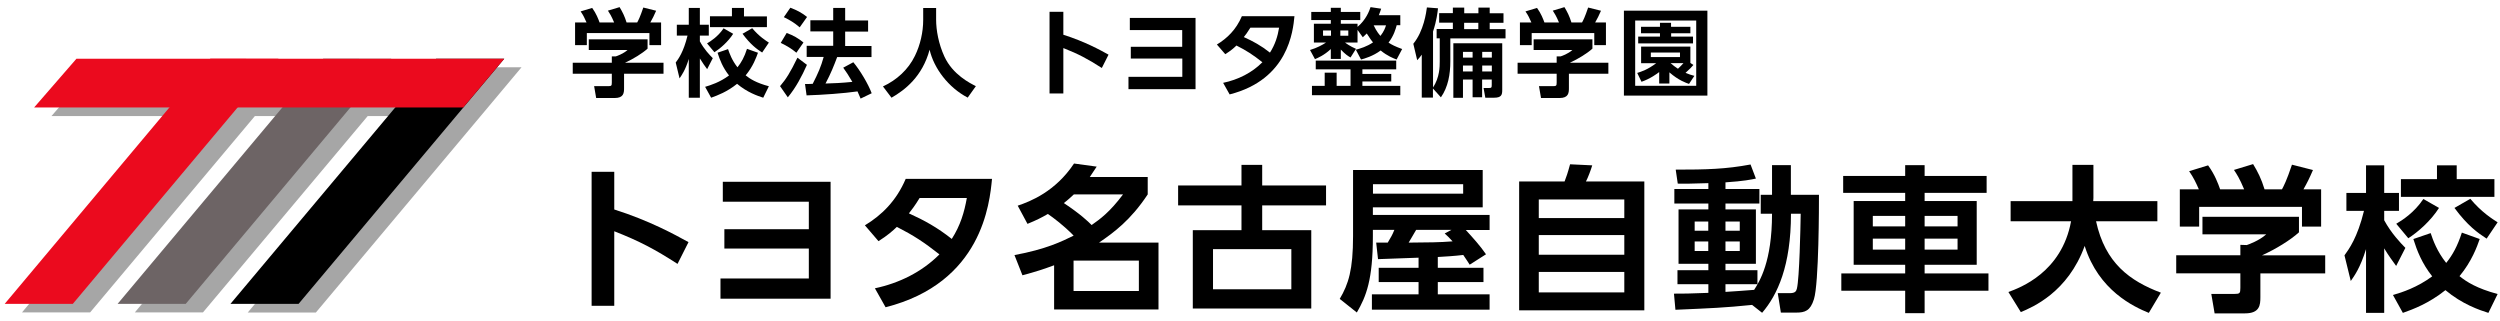 <svg width="234" height="30" viewBox="0 0 234 30" fill="none" xmlns="http://www.w3.org/2000/svg">
<path opacity="0.35" d="M48.806 6.308L48.815 6.299H33.587H31.868H23.035H21.307H8.772L4.815 10.866H17.477L2.059 29.241H8.435L23.854 10.866H28.038L12.62 29.241H18.997L34.415 10.866H38.609L23.19 29.25H29.567L44.986 10.866L44.995 10.857L48.806 6.308Z" fill="black"/>
<path d="M6.817 28.44L26.065 5.499L19.688 5.489L0.44 28.44H6.817Z" fill="#EB0A1E"/>
<path d="M17.386 28.44L36.625 5.499L30.258 5.489L11.009 28.44H17.386Z" fill="#6D6465"/>
<path d="M27.948 28.44L47.197 5.499H40.82L21.572 28.44H27.948Z" fill="black"/>
<path d="M43.366 10.056H3.196L7.153 5.499H47.196L43.366 10.056Z" fill="#EB0A1E"/>
<path d="M63.416 24.701C61.306 23.337 59.86 22.573 57.495 21.645V28.622H55.375V16.078H57.495V19.607C60.797 20.654 63.153 21.954 64.444 22.664L63.416 24.701Z" fill="black"/>
<path d="M67.801 23.264V21.454H75.706V18.88H67.655V17.015H77.743V27.958H67.437V26.066H75.706V23.264H67.801Z" fill="black"/>
<path d="M80.954 21.09C82.509 20.153 83.892 18.816 84.774 16.742H92.852C92.634 19.016 91.924 26.466 82.891 28.759L81.891 26.985C84.165 26.503 86.293 25.456 87.931 23.81C86.475 22.664 85.511 22.036 83.946 21.236C83.546 21.618 83.091 22.027 82.227 22.573L80.954 21.09ZM86.075 18.534C85.593 19.316 85.356 19.607 85.074 19.971C86.502 20.617 87.731 21.29 89.086 22.364C89.896 21.099 90.259 19.862 90.496 18.534H86.075Z" fill="black"/>
<path d="M95.254 19.253C96.446 18.852 98.784 17.934 100.53 15.305L102.65 15.596C102.386 16.005 102.268 16.187 102.004 16.569H107.426V18.197C105.825 20.617 104.251 21.763 102.868 22.709H108.435V28.968H98.665V24.829C97.71 25.184 96.974 25.429 95.7 25.766L94.954 23.874C97.92 23.328 99.402 22.591 100.494 22.054C99.539 21.081 98.629 20.408 98.083 20.026C97.465 20.381 97.037 20.599 96.173 20.954L95.263 19.262L95.254 19.253ZM100.512 18.197C100.339 18.361 99.957 18.716 99.575 19.007C101.149 20.053 101.84 20.726 102.177 21.063C102.968 20.508 103.869 19.862 105.115 18.197H100.521H100.512ZM106.598 24.392H100.485V27.239H106.598V24.392Z" fill="black"/>
<path d="M116.203 17.36V15.432H118.141V17.36H124.118V19.225H118.141V21.545H122.735V28.877H111.646V21.545H116.203V19.225H110.272V17.36H116.203ZM113.538 23.319V27.076H120.87V23.319H113.538Z" fill="black"/>
<path d="M132.777 24.119C132.231 24.146 129.593 24.238 128.983 24.256L128.811 22.709H129.893C130.212 22.163 130.302 22.036 130.512 21.518H128.501V22.109C128.501 26.193 127.874 27.749 127 29.25L125.399 27.976C126.218 26.593 126.646 25.256 126.646 22.1V15.914H138.781V19.407H128.501V20.117H139.426V21.527H137.198C137.871 22.264 138.535 22.991 139.09 23.801L137.562 24.774C137.352 24.456 137.343 24.419 136.961 23.864C136.224 23.956 135.124 24.028 134.578 24.055V25.065H138.853V26.402H134.578V27.549H139.426V28.986H128.41V27.549H132.777V26.402H129.047V25.065H132.777V24.128V24.119ZM136.952 17.242H128.51V18.125H136.952V17.242ZM135.851 21.518H132.549C132.431 21.709 131.958 22.546 131.849 22.709C133.777 22.691 134.687 22.691 135.961 22.591C135.651 22.236 135.478 22.091 135.224 21.854L135.851 21.518Z" fill="black"/>
<path d="M146.44 16.997C146.613 16.542 146.723 16.251 146.959 15.377L149.033 15.477C148.915 15.878 148.633 16.642 148.442 16.988H153.909V29.05H142.192V16.988H146.45L146.44 16.997ZM152.035 18.67H144.03V20.408H152.035V18.67ZM152.035 22H144.03V23.846H152.035V22ZM152.035 25.456H144.03V27.367H152.035V25.456Z" fill="black"/>
<path d="M163.988 28.54C161.404 28.804 160.167 28.849 156.82 28.995L156.683 27.485C157.475 27.485 158.148 27.485 159.903 27.412V26.602H157.011V25.293H159.903V24.692H157.111V19.598H159.903V19.052H156.719V17.688H159.903V17.142C158.421 17.197 157.611 17.197 157.038 17.188L156.847 15.878C159.712 15.878 161.532 15.832 163.851 15.396L164.352 16.715C163.915 16.805 163.251 16.951 161.504 17.069V17.688H164.679V19.052H161.504V19.598H164.352V24.692H161.504V25.293H164.497V26.602H161.504V27.321C161.886 27.294 163.769 27.176 164.188 27.13C164.688 26.339 165.862 24.519 165.862 20.008H164.806V18.234H165.862V15.459H167.626V18.234H170.255C170.255 19.098 170.255 26.557 169.782 28.012C169.446 29.095 168.945 29.259 168.127 29.259H166.689L166.398 27.439H167.526C168.045 27.439 168.127 27.248 168.19 27.012C168.427 26.038 168.527 21.281 168.545 20.008H167.635C167.635 24.883 166.371 27.603 164.934 29.277L163.997 28.54H163.988ZM158.621 20.735V21.599H159.894V20.735H158.621ZM158.621 22.6V23.491H159.894V22.6H158.621ZM161.504 20.735V21.599H162.842V20.735H161.504ZM161.504 22.6V23.491H162.842V22.6H161.504Z" fill="black"/>
<path d="M178.325 29.313V27.212H172.348V25.593H178.325V24.783H173.503V18.816H178.325V18.052H172.521V16.469H178.325V15.459H180.144V16.469H185.948V18.052H180.144V18.816H185.02V24.783H180.144V25.593H186.12V27.212H180.144V29.313H178.325ZM175.295 20.208V21.19H178.325V20.208H175.295ZM175.295 22.336V23.364H178.325V22.336H175.295ZM180.144 20.208V21.19H183.228V20.208H180.144ZM180.144 22.336V23.364H183.228V22.336H180.144Z" fill="black"/>
<path d="M187.994 27.33C189.067 26.93 192.97 25.511 193.852 20.708H188.194V18.825H193.98V15.432H195.944V18.534C195.944 18.534 195.926 18.752 195.926 18.825H201.93V20.708H196.19C197.045 24.647 199.374 26.302 202.257 27.394L201.129 29.286C199.719 28.713 196.427 27.185 195.126 23.018C193.552 27.367 190.232 28.758 189.149 29.213L187.985 27.33H187.994Z" fill="black"/>
<path d="M215.183 20.308V21.745C214.374 22.482 212.991 23.328 211.718 23.901H217.639V25.593H211.572V27.822C211.572 28.54 211.517 29.331 210.135 29.331H207.287L206.978 27.512H209.125C209.644 27.512 209.698 27.458 209.698 26.939V25.584H203.694V23.892H209.698V22.918L210.298 22.937C210.462 22.882 211.445 22.536 212.118 21.936H206.15V20.29H215.183V20.308ZM205.814 17.724C205.523 17.06 205.341 16.669 204.904 16.023L206.678 15.477C207.306 16.342 207.615 17.178 207.806 17.724H210.053C209.625 16.696 209.352 16.287 209.098 15.905L210.89 15.359C211.326 16.078 211.654 16.715 211.963 17.724H213.591C213.764 17.397 214.019 16.933 214.528 15.414L216.493 15.914C216.157 16.696 215.966 17.078 215.602 17.724H217.257V21.208H215.465V19.362H205.841V21.208H204.031V17.724H205.796H205.814Z" fill="black"/>
<path d="M219.45 23.892C219.859 23.319 220.651 22.264 221.269 19.735H219.623V18.061H221.46V15.477H223.161V18.061H224.544V19.735H223.161V20.617C223.825 21.836 224.671 22.718 225.144 23.201L224.28 24.892C223.971 24.465 223.562 23.919 223.161 23.246V29.286H221.46V23.319C220.915 25.084 220.36 25.829 220.032 26.302L219.441 23.892H219.45ZM232.103 22.364C231.858 23.073 231.357 24.465 230.211 25.848C230.884 26.393 231.831 26.994 233.777 27.521L232.913 29.286C232.076 29.022 230.448 28.468 228.892 27.158C227.346 28.395 225.863 28.95 224.908 29.286L223.98 27.612C224.835 27.367 226.254 26.903 227.655 25.866C226.7 24.665 226.227 23.455 225.89 22.373L227.51 21.818C227.728 22.482 228.11 23.537 228.965 24.61C229.565 23.865 230.02 23.037 230.43 21.772L232.103 22.373V22.364ZM228.292 19.462C227.501 20.699 226.309 21.727 225.417 22.3L224.289 20.945C224.844 20.617 225.963 19.917 226.827 18.625L228.292 19.462ZM228.101 15.477H229.948V16.769H233.477V18.425H224.726V16.769H228.101V15.477ZM231.221 18.607C232.276 19.871 233.295 20.499 233.777 20.808L232.749 22.336C231.931 21.809 230.957 21.117 229.738 19.462L231.221 18.607Z" fill="black"/>
<path d="M60.613 3.679V4.552C60.122 4.998 59.276 5.517 58.503 5.871H62.105V6.899H58.412V8.255C58.412 8.691 58.376 9.174 57.539 9.174H55.801L55.61 8.064H56.92C57.229 8.064 57.266 8.027 57.266 7.718V6.899H53.609V5.871H57.266V5.28H57.63C57.73 5.253 58.33 5.044 58.739 4.68H55.11V3.679H60.613ZM54.901 2.105C54.719 1.705 54.619 1.46 54.346 1.068L55.428 0.741C55.81 1.269 56.001 1.778 56.12 2.105H57.484C57.22 1.478 57.056 1.232 56.902 0.996L57.993 0.668C58.257 1.105 58.457 1.496 58.648 2.105H59.64C59.749 1.905 59.904 1.623 60.213 0.705L61.414 1.005C61.205 1.478 61.095 1.714 60.868 2.105H61.878V4.225H60.786V3.097H54.928V4.225H53.827V2.105H54.901Z" fill="black"/>
<path d="M63.242 5.862C63.497 5.517 63.979 4.871 64.352 3.333H63.351V2.315H64.47V0.741H65.507V2.315H66.344V3.333H65.507V3.87C65.907 4.616 66.426 5.153 66.717 5.444L66.189 6.472C65.999 6.208 65.753 5.881 65.507 5.471V9.146H64.47V5.517C64.143 6.59 63.797 7.045 63.606 7.336L63.251 5.871L63.242 5.862ZM70.947 4.934C70.792 5.362 70.492 6.217 69.792 7.054C70.201 7.381 70.774 7.754 71.966 8.073L71.438 9.146C70.929 8.982 69.937 8.646 68.991 7.845C68.054 8.6 67.145 8.937 66.562 9.146L65.999 8.127C66.517 7.973 67.381 7.7 68.236 7.063C67.654 6.326 67.372 5.599 67.163 4.934L68.145 4.598C68.282 4.998 68.509 5.644 69.028 6.299C69.391 5.844 69.674 5.344 69.919 4.571L70.938 4.934H70.947ZM68.627 3.161C68.145 3.916 67.418 4.534 66.872 4.889L66.18 4.061C66.517 3.861 67.199 3.434 67.727 2.651L68.618 3.161H68.627ZM68.509 0.741H69.637V1.532H71.784V2.542H66.453V1.523H68.509V0.741ZM70.41 2.642C71.056 3.415 71.675 3.797 71.966 3.988L71.338 4.916C70.838 4.598 70.247 4.17 69.501 3.161L70.401 2.642H70.41Z" fill="black"/>
<path d="M75.532 6.063C75.05 7.145 74.495 8.2 73.74 9.11L73.012 8.064C73.576 7.409 73.976 6.772 74.641 5.399L75.523 6.063H75.532ZM73.631 3.088C74.249 3.306 74.731 3.588 75.204 3.979L74.54 4.935C74.131 4.589 73.676 4.298 73.076 4.016L73.631 3.088ZM73.976 0.723C74.595 0.959 74.995 1.16 75.541 1.587L74.85 2.56C74.368 2.142 73.949 1.887 73.367 1.605L73.976 0.723ZM78.361 5.335C78.061 6.135 77.77 6.872 77.269 7.818C78.061 7.791 78.716 7.773 79.78 7.664C79.453 7.091 79.171 6.672 78.925 6.336L79.871 5.826C80.499 6.572 81.272 7.873 81.59 8.728L80.553 9.228C80.49 9.064 80.444 8.964 80.262 8.555C78.998 8.737 76.996 8.883 75.496 8.928L75.35 7.864C75.423 7.864 75.96 7.864 76.069 7.846C76.56 6.89 76.851 6.226 77.097 5.326H75.505V4.289H77.988V2.942H75.85V1.896H77.988V0.741H79.107V1.915H81.254V2.961H79.107V4.307H81.572V5.344H78.361V5.335Z" fill="black"/>
<path d="M86.393 0.75H87.621V1.833C87.621 2.824 87.848 4.098 88.394 5.289C89.176 6.991 90.805 7.791 91.341 8.064L90.577 9.137C88.776 8.2 87.412 6.399 87.011 4.653C86.329 7.182 84.692 8.428 83.445 9.146L82.645 8.091C83.937 7.491 85.019 6.508 85.638 5.226C86.138 4.207 86.411 3.006 86.411 1.869V0.75H86.393Z" fill="black"/>
<path d="M103.131 6.363C101.84 5.535 100.966 5.062 99.529 4.498V8.746H98.237V1.105H99.529V3.252C101.539 3.888 102.977 4.68 103.759 5.116L103.131 6.363Z" fill="black"/>
<path d="M105.843 5.48V4.38H110.655V2.815H105.752V1.678H111.902V8.346H105.625V7.191H110.665V5.48H105.852H105.843Z" fill="black"/>
<path d="M113.911 4.161C114.857 3.588 115.703 2.779 116.24 1.514H121.161C121.025 2.897 120.597 7.436 115.094 8.837L114.485 7.754C115.867 7.463 117.168 6.827 118.16 5.826C117.277 5.126 116.686 4.743 115.731 4.261C115.485 4.498 115.212 4.743 114.685 5.071L113.902 4.17L113.911 4.161ZM117.032 2.597C116.74 3.07 116.595 3.252 116.422 3.47C117.286 3.861 118.041 4.27 118.869 4.925C119.36 4.152 119.588 3.406 119.724 2.588H117.032V2.597Z" fill="black"/>
<path d="M126.902 4.653C127.357 4.534 127.93 4.361 128.512 3.97C128.375 3.807 128.203 3.57 127.93 3.133C127.757 3.306 127.702 3.361 127.557 3.488L127.065 2.797V3.979H125.892C125.983 4.052 126.383 4.343 126.92 4.571L126.41 5.38C126.174 5.244 125.947 5.107 125.501 4.643V5.517H124.564V4.589C123.945 5.18 123.299 5.444 123.081 5.535L122.617 4.68C123.299 4.471 123.791 4.198 124.118 3.979H122.981V2.224H124.564V1.878H122.735V1.114H124.564V0.732H125.501V1.114H127.32V1.878H125.501V2.224H127.065V2.515C127.875 1.842 128.175 0.987 128.284 0.668L129.276 0.814C129.221 0.996 129.158 1.169 129.058 1.423H131.068V2.36H130.731C130.64 2.697 130.468 3.334 129.967 3.988C130.267 4.189 130.595 4.352 131.241 4.589L130.722 5.571C130.44 5.462 129.858 5.244 129.23 4.725C128.521 5.253 127.711 5.489 127.393 5.571L126.902 4.643V4.653ZM130.222 6.918V7.627H127.52V8.036H131.068V8.91H122.799V8.036H123.991V6.799H125.11V8.036H126.41V6.49H123.154V5.671H130.686V6.49H127.52V6.918H130.222ZM123.836 2.851V3.343H124.582V2.851H123.836ZM125.455 2.851V3.343H126.201V2.851H125.455ZM128.575 2.369C128.848 2.951 129.103 3.243 129.212 3.361C129.549 2.924 129.658 2.606 129.731 2.369H128.575Z" fill="black"/>
<path d="M134.123 8.3V9.137H133.077V5.117C132.895 5.371 132.822 5.444 132.65 5.635L132.286 4.098C133.277 2.879 133.495 1.15 133.559 0.696L134.596 0.777C134.551 1.169 134.478 1.905 134.132 2.952V8.191C134.751 7.245 134.76 6.235 134.76 5.771V3.588H134.469V2.715H135.988V2.124H134.705V1.232H135.988V0.714H137.052V1.241H138.38V0.714H139.436V1.241H140.727V2.133H139.436V2.724H140.918V3.597H135.751V5.726C135.751 6.963 135.542 8.146 134.869 9.11L134.132 8.291L134.123 8.3ZM140.609 4.052V8.419C140.609 8.864 140.545 9.146 139.845 9.146H139.026L138.862 8.237H139.336C139.59 8.237 139.627 8.209 139.627 7.955V7.445H138.726V9.101H137.835V7.445H136.934V9.155H136.033V4.052H140.618H140.609ZM136.934 4.853V5.389H137.835V4.853H136.934ZM136.934 6.135V6.69H137.835V6.135H136.934ZM137.043 2.133V2.724H138.371V2.133H137.043ZM138.735 4.853V5.389H139.636V4.853H138.735ZM138.735 6.135V6.69H139.636V6.135H138.735Z" fill="black"/>
<path d="M149.051 3.679V4.552C148.56 4.998 147.714 5.517 146.941 5.871H150.543V6.899H146.85V8.255C146.85 8.691 146.814 9.174 145.977 9.174H144.239L144.048 8.064H145.358C145.667 8.064 145.704 8.027 145.704 7.718V6.899H142.047V5.871H145.704V5.28H146.068C146.168 5.253 146.768 5.044 147.177 4.68H143.548V3.679H149.051ZM143.339 2.105C143.157 1.705 143.057 1.46 142.784 1.068L143.866 0.741C144.248 1.269 144.439 1.778 144.558 2.105H145.922C145.658 1.478 145.494 1.232 145.34 0.996L146.431 0.668C146.695 1.105 146.895 1.496 147.086 2.105H148.078C148.187 1.905 148.342 1.623 148.651 0.705L149.852 1.005C149.643 1.478 149.533 1.714 149.306 2.105H150.316V4.225H149.224V3.097H143.366V4.225H142.265V2.105H143.339Z" fill="black"/>
<path d="M159.812 8.946H151.998V0.996H159.812V8.937V8.946ZM158.766 1.924H153.053V8.028H158.766V1.924ZM158.502 6.081C158.284 6.345 158.229 6.381 157.765 6.818C158.084 6.954 158.257 7.009 158.593 7.1L158.093 7.855C157.811 7.755 157.119 7.527 156.255 6.772V7.818H155.3V6.745C155.136 6.872 154.491 7.363 153.645 7.655L153.244 6.827C153.654 6.699 154.236 6.508 155.018 5.917H153.608V4.362H158.22V5.89L158.511 6.09L158.502 6.081ZM158.229 3.115H156.419V3.425H158.466V4.061H153.335V3.425H155.373V3.115H153.599V2.506H155.373V2.133H156.41V2.506H158.22V3.115H158.229ZM157.247 4.916H154.518V5.344H157.247V4.916ZM156.364 5.908C156.619 6.126 156.765 6.245 157.056 6.436C157.283 6.226 157.365 6.135 157.574 5.908H156.364Z" fill="black"/>
</svg>
